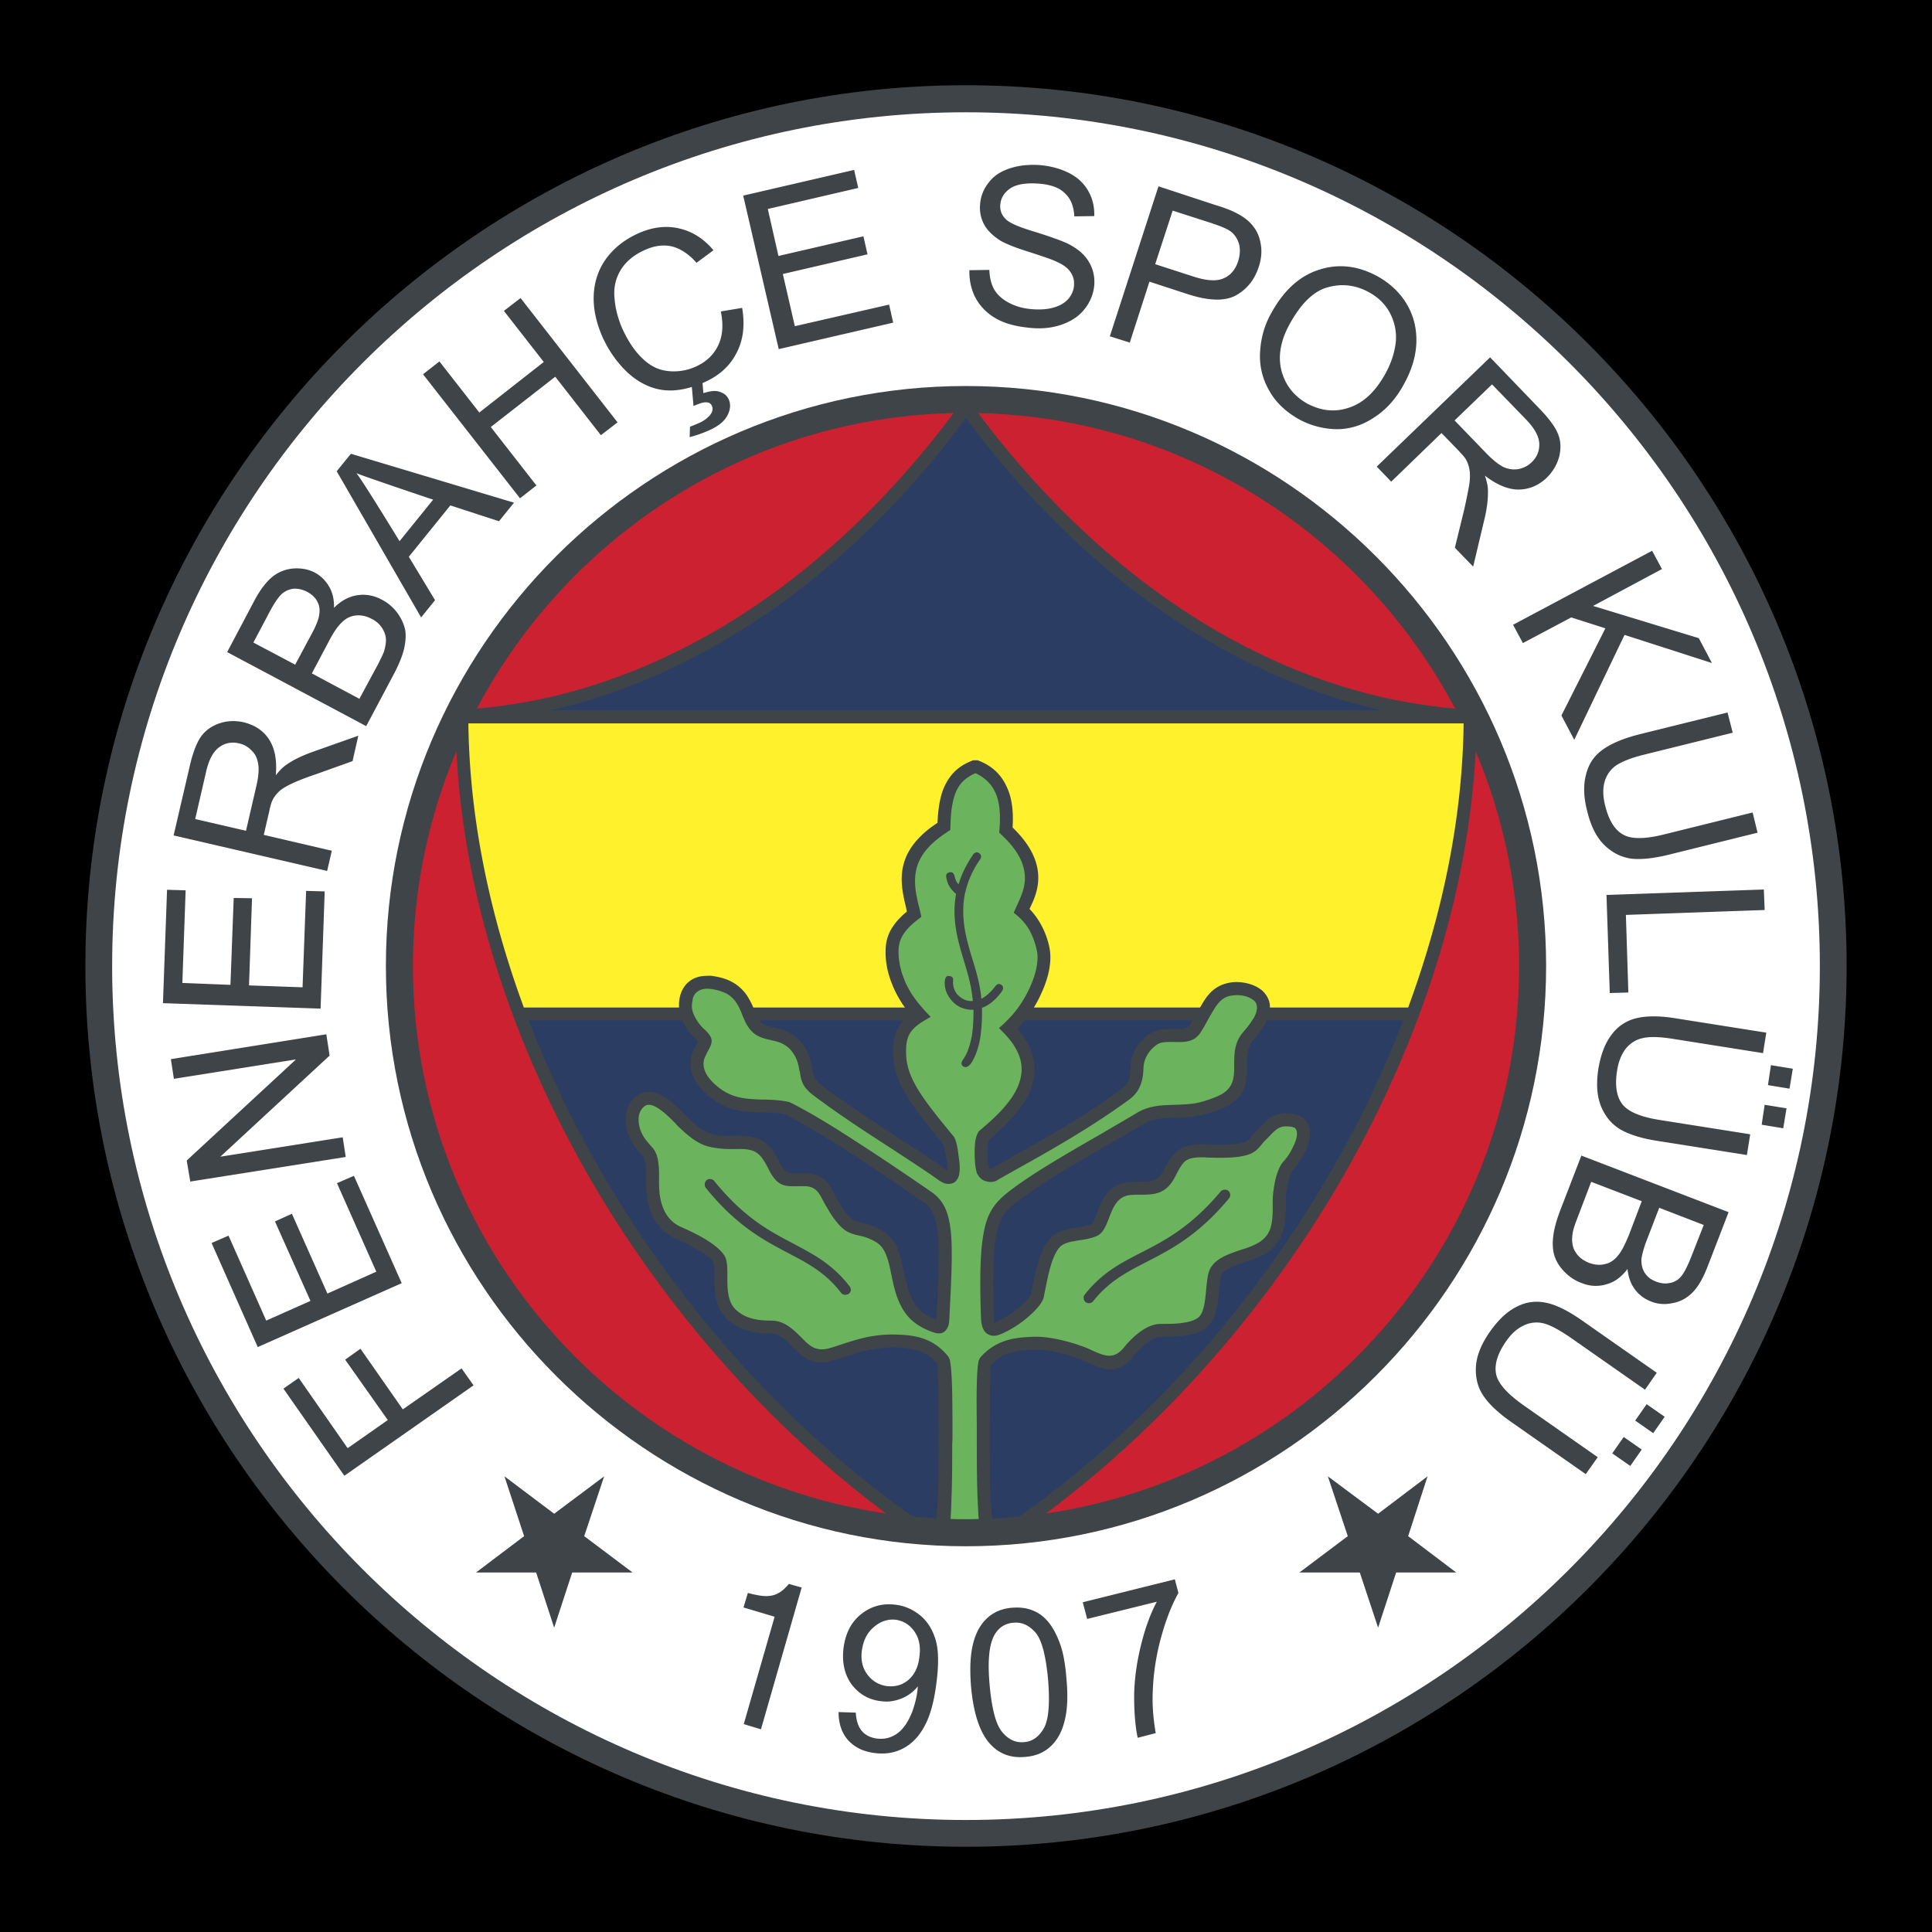<svg xmlns="http://www.w3.org/2000/svg" viewBox="0 0 192.756 192.756"><g fill-rule="evenodd" clip-rule="evenodd"><path fill="#00000000" d="M0 0h192.756v192.756H0V0z"/><path d="M96.364 184.252c48.408 0 87.875-39.467 87.875-87.874 0-48.379-39.467-87.874-87.875-87.874-48.379 0-87.846 39.495-87.846 87.874 0 48.407 39.467 87.874 87.846 87.874z" fill="#3e4448"/><path d="M96.364 181.581c46.935 0 85.203-38.295 85.203-85.203s-38.268-85.176-85.203-85.176c-46.907 0-85.175 38.268-85.175 85.176-.001 46.908 38.268 85.203 85.175 85.203z" fill="#fff"/><path d="M96.364 154.271c31.89 0 57.892-26.03 57.892-57.893s-26.002-57.865-57.892-57.865c-31.862 0-57.864 26.002-57.864 57.865s26.001 57.893 57.864 57.893z" fill="#3e4448"/><path d="M47.576 70.703c9.076-17.171 26.957-29.028 47.562-29.491-6.104 8.205-13.682 15.563-22.377 20.906-5.233 3.188-10.848 5.669-16.79 7.168-2.781.708-5.561 1.145-8.395 1.417zM88.406 150.999c-26.629-3.897-47.208-26.929-47.208-54.621a55.085 55.085 0 0 1 4.334-21.423c.082 1.309.163 2.617.3 3.898 1.363 13.573 6.323 27.474 13.873 40.148 7.386 12.32 17.253 23.468 28.701 31.998zM147.225 74.955a55.103 55.103 0 0 1 4.334 21.423c0 27.692-20.578 50.724-47.209 54.621 11.449-8.53 21.314-19.678 28.701-31.998 7.658-12.838 12.648-26.957 13.928-40.694.109-1.117.191-2.235.246-3.352zM97.592 41.211c20.631.463 38.512 12.32 47.588 29.491a56.945 56.945 0 0 1-7.031-1.09c-6.434-1.444-12.539-4.062-18.152-7.495-8.696-5.342-16.274-12.701-22.405-20.906z" fill="#cc2131"/><path d="M54.908 70.866h82.94c-6.568-1.472-12.783-4.143-18.506-7.659-8.941-5.479-16.736-13.056-22.978-21.505-6.214 8.45-13.982 16.027-22.949 21.505-5.724 3.517-11.939 6.188-18.507 7.659zM68.072 101.802H52.754a107.551 107.551 0 0 0 8.068 16.518c7.686 12.865 18.098 24.422 30.227 32.98.791.081 1.554.136 2.344.19.437-2.645.218-14.854.137-15.427-.545-.627-1.09-1.009-1.717-1.254-.682-.246-1.499-.354-2.507-.382-.954 0-1.745.082-2.508.245-.763.137-1.554.382-2.507.709-.873.272-1.581.545-2.344.545-.817 0-1.581-.3-2.453-1.145a6.42 6.42 0 0 1-.463-.437c-.654-.653-1.309-1.308-2.044-1.308a7.745 7.745 0 0 1-2.453-.301 5.149 5.149 0 0 1-1.99-1.117c-1.281-1.227-1.281-2.943-1.254-4.333 0-.6 0-1.091-.109-1.31-.164-.354-.736-.79-1.445-1.198a21.096 21.096 0 0 0-2.317-1.2c-1.227-.545-1.989-1.471-2.453-2.562-.409-1.036-.545-2.263-.518-3.435.027-.518.027-1.008-.055-1.444-.054-.354-.136-.654-.299-.817l-.027-.027c-.382-.437-.791-.899-1.091-1.472a4.421 4.421 0 0 1-.544-2.153c0-.736.217-1.363.572-1.826.437-.572 1.063-.899 1.636-.899 1.362-.055 2.698 1.253 3.543 2.126.082.055.137.136.218.19.382.409.846.845 1.309 1.199.464.327.927.6 1.39.709.927.218 1.663.19 2.29.163h.109c1.117-.027 1.935.109 2.616.546.682.408 1.172 1.062 1.663 2.098.544 1.091.981 1.091 1.771 1.091.272-.027.545-.027.872 0 1.771.082 2.208.899 2.916 2.235.109.218.218.436.354.626.273.491.518.873.791 1.2.246.272.463.463.654.599.3.164.572.219.899.301.545.108 1.172.245 2.153.872.6.382 1.008.927 1.308 1.554.273.6.437 1.254.572 1.908.3 1.308.518 2.479.981 3.352.436.846 1.117 1.5 2.371 1.963 0-.137.027-.273.027-.463.218-4.089.3-6.678.082-8.396-.164-1.554-.6-2.344-1.418-2.89a369.25 369.25 0 0 0-7.522-5.069c-2.371-1.499-4.551-2.834-6.269-3.68a10.377 10.377 0 0 0-.954-.136c-.381-.027-.708-.027-1.036-.055h-.327c-1.608-.027-3.107-.082-4.77-1.227-.981-.682-1.689-1.472-2.071-2.344-.354-.846-.382-1.771.055-2.645.082-.163.164-.272.218-.381.164-.327.245-.464-.027-.736-.436-.408-.899-.954-1.199-1.554a.94.94 0 0 1-.137-.296zM90.15 101.802H75.758c.354.464.873.572 1.418.709.544.109 1.117.245 1.717.6.463.272.899.654 1.254 1.145s.627 1.117.79 1.854c.055.272.082.436.109.6.109.6.19 1.009.927 1.581 2.726 2.017 5.369 3.734 7.768 5.315 1.717 1.09 3.298 2.125 4.688 3.134l-.027-.027c.027 0 .055.027.082.027.027-.3 0-.681-.054-1.09a20.088 20.088 0 0 0-.3-1.472c-2.044-2.453-3.325-4.144-4.089-5.588-.817-1.581-1.036-2.862-.899-4.47.055-.654.246-1.281.654-1.854.081-.164.218-.328.354-.464zM118.986 101.802h-16.734c-.246.3-.49.6-.736.846a7.494 7.494 0 0 1 1.199 1.825c.381.791.518 1.526.518 2.263-.027 1.526-.709 2.861-1.662 4.062-.846 1.117-1.908 2.071-2.916 2.916a7.561 7.561 0 0 0 0 2.862c.027 0 .055.026.082.055h.08c.027 0 .027 0 .055-.028h.028c.326-.19 1.008-.572 1.689-.953 3.352-1.881 7.359-4.116 11.256-6.95.354-.272.572-.546.736-.873.137-.354.191-.762.191-1.254a4.12 4.12 0 0 1 .572-1.989 4.513 4.513 0 0 1 1.525-1.526c.709-.408 1.5-.408 2.262-.382.654 0 1.281.027 1.555-.381.111-.139.191-.329.3-.493zM99.008 151.518c.9-.055 1.799-.109 2.699-.218 12.129-8.559 22.541-20.115 30.227-32.98a107.507 107.507 0 0 0 8.068-16.518H126.4c-.137.3-.299.572-.463.818-.301.463-.627.845-.953 1.227-.547.653-.574 1.553-.574 2.426 0 1.689 0 3.352-2.697 4.415-.955.354-1.662.545-2.344.654-.682.137-1.309.137-2.154.163-.6.027-1.172.055-1.689.137s-.98.219-1.445.518c-1.008.6-2.18 1.281-3.434 1.989-3.516 2.018-7.74 4.471-9.703 6.188-.764.654-1.254 1.418-1.553 2.917-.301 1.608-.355 4.062-.246 8.068.027.49.027.653.027.653.055.027.354-.136.709-.3.654-.327 1.416-.872 2.016-1.417.545-.491.928-.927.982-1.145.027-.137.082-.437.137-.764.354-1.717.871-4.307 2.262-5.206.682-.463 1.416-.572 2.18-.682.492-.055.982-.136 1.391-.3.191-.054.381-.545.6-1.117.518-1.362 1.145-3.025 3.381-3.107.271-.027.545-.027.816-.027 1.035 0 1.881 0 2.453-1.145.518-1.036.953-1.663 1.58-2.071.627-.437 1.391-.546 2.508-.518h.301c.816.026 2.426.081 3.271-.109.625-.137.816-.354 1.117-.709.162-.19.326-.382.572-.626l.326-.328c.709-.735 1.309-1.362 2.59-1.335.436.027.953.081 1.418.327.543.3.926.817.926 1.744 0 .519-.219 1.172-.518 1.799a7.951 7.951 0 0 1-1.172 1.799l-.027.027c-.164.164-.328.6-.463 1.145-.164.682-.273 1.444-.246 1.963.027 1.172-.027 2.235-.354 3.161-.355 1.009-1.037 1.8-2.291 2.345-.463.218-.98.382-1.443.545-.982.327-1.936.654-2.289 1.172-.137.191-.191.845-.273 1.581-.137 1.418-.271 3.107-1.391 3.87-.572.409-1.254.6-2.018.709-.734.108-1.525.108-2.398.108-.381 0-.762.191-1.172.437-.572.382-1.117.981-1.525 1.472-1.635 1.99-2.971 1.391-4.633.654-.383-.163-.764-.327-1.174-.49-.627-.191-1.281-.409-1.988-.545-.654-.137-1.336-.246-1.963-.219-1.035 0-1.936.082-2.699.327-.68.218-1.254.6-1.799 1.172-.162 1.036-.135 9.677-.107 11.476.026 1.281.079 2.561.243 3.87z" fill="#2c3d63"/><path d="M146.025 72.175H46.731c.109 9.349 2.071 18.943 5.533 28.346h15.481v-.108c0-.272 0-.545.054-.79.137-.764.491-1.336.981-1.718.491-.382 1.09-.545 1.745-.545.273-.027.545 0 .818.055.6.108 1.199.272 1.771.6s1.09.79 1.499 1.444c.246.409.409.736.545 1.062h15.127a10.616 10.616 0 0 1-1.253-2.262c-.491-1.199-.764-2.48-.654-3.816.054-.736.3-1.417.736-2.044.327-.491.79-.981 1.363-1.445l-.082-.409c-.572-2.398-1.308-5.533 3.135-8.449.082-1.636.3-2.89.817-3.871.573-1.118 1.417-1.881 2.752-2.372h.438c1.334.491 2.289 1.336 2.861 2.562.545 1.091.736 2.48.627 4.143 3.814 3.68 2.453 6.569 1.689 8.123.49.518.926 1.117 1.254 1.771.49.954.764 1.963.818 2.726.08 1.309-.328 2.753-.955 4.062-.191.436-.436.872-.68 1.28h16.57c.109-.163.219-.354.328-.545.408-.654.816-1.117 1.336-1.444.518-.327 1.09-.49 1.717-.545.463-.027.953.027 1.389.136.545.137 1.062.382 1.473.736.408.409.709.899.736 1.526v.136h13.791c3.462-9.402 5.425-18.997 5.534-28.345z" fill="#fff22d"/><path d="M97.646 151.545c-.438.026-.846.026-1.283.026-.518 0-1.036 0-1.526-.026.055-.627.082-1.881.109-2.508.055-1.526.055-3.271.055-4.824 0-.272.027-.519.027-.764 0-1.417 0-3.053-.027-4.497s-.109-2.698-.246-3.325l-.136-.272c-.708-.872-1.472-1.418-2.344-1.744-.845-.327-1.799-.437-2.971-.464-1.009-.026-1.881.082-2.753.245-.872.191-1.69.437-2.671.764-.763.245-1.39.49-1.935.463-.491 0-.981-.19-1.581-.763l-.409-.409c-.845-.845-1.717-1.689-2.998-1.689-.763 0-1.445-.055-2.044-.246a3.573 3.573 0 0 1-1.499-.844c-.872-.818-.845-2.235-.845-3.353 0-.764 0-1.418-.218-1.908-.3-.6-1.063-1.199-1.935-1.744-.818-.491-1.744-.927-2.48-1.255-.872-.381-1.444-1.062-1.771-1.88-.354-.845-.437-1.881-.409-2.917 0-.545 0-1.145-.082-1.663-.082-.626-.272-1.145-.681-1.553l.027.027c-.327-.382-.681-.763-.926-1.227a3.238 3.238 0 0 1-.382-1.526c0-.437.136-.79.327-1.035.19-.246.436-.409.654-.409.79-.028 1.88 1.035 2.589 1.744.082.082.136.136.191.218.436.437.926.899 1.472 1.309.572.436 1.227.79 1.88.927 1.09.245 1.908.218 2.589.218h.109c.873-.027 1.472.055 1.908.327.437.272.791.763 1.2 1.58.899 1.827 1.608 1.827 2.943 1.8h.791c1.036.055 1.336.627 1.826 1.58.109.191.218.383.382.654.3.546.627 1.009.927 1.363.327.409.654.709.981.899.491.272.872.354 1.281.437.436.108.954.218 1.745.708.354.245.627.6.817 1.009.218.491.382 1.063.49 1.608.3 1.444.518 2.644 1.09 3.707.573 1.117 1.472 1.989 3.081 2.562.79.3 1.199.164 1.499-.327.218-.327.218-.708.246-1.28.218-4.144.327-6.787.109-8.613-.245-1.99-.845-3.025-1.99-3.789-2.535-1.744-5.151-3.516-7.577-5.069-2.426-1.581-4.688-2.943-6.459-3.816l-.164-.054a10.804 10.804 0 0 0-1.172-.164 14.729 14.729 0 0 0-1.09-.055h-.354c-1.39-.055-2.726-.082-4.061-1.008-.764-.546-1.336-1.146-1.608-1.771-.218-.519-.245-1.063.027-1.582.055-.108.109-.245.164-.354.518-.927.763-1.336-.272-2.29-.354-.3-.682-.735-.927-1.199-.19-.354-.327-.735-.327-1.117 0-.19.027-.382.055-.545.055-.437.246-.735.491-.899.245-.191.6-.3.981-.3.191 0 .381.026.572.055.463.081.927.218 1.363.436.382.218.764.545 1.036 1.009.3.49.436.872.573 1.227.163.354.272.682.518 1.035.627.981 1.417 1.172 2.29 1.363.436.108.899.19 1.335.463.327.191.627.437.845.791.273.354.464.79.6 1.39.028.163.055.354.109.519.136.898.246 1.525 1.417 2.398 2.699 2.017 5.397 3.761 7.85 5.342 1.69 1.117 3.271 2.126 4.634 3.107.218.136.409.245.599.3.218.055.437.055.654 0a.89.89 0 0 0 .545-.409c.082-.109.109-.218.164-.327.136-.518.108-1.172 0-1.854-.082-.653-.164-1.444-.463-2.044-2.017-2.426-3.298-4.062-4.006-5.451-.682-1.309-.873-2.398-.764-3.762.055-.436.164-.872.437-1.254.49-.708 1.253-1.09 1.989-1.525-1.09-1.118-2.017-2.208-2.617-3.68-.409-1.009-.654-2.126-.572-3.217.054-.518.218-.981.518-1.417.463-.682 1.09-1.172 1.744-1.663-.272-1.253-.681-2.48-.627-3.761.055-2.317 1.663-3.734 3.516-4.906.027-1.309.082-2.808.654-4.007.382-.763.982-1.281 1.854-1.663.873.409 1.525 1.008 1.936 1.826.6 1.281.545 2.726.436 4.116 1.281 1.172 2.508 2.589 2.562 4.443.027 1.308-.627 2.371-1.117 3.543.734.572 1.254 1.117 1.689 1.962.381.791.627 1.636.682 2.263.055 1.062-.301 2.262-.846 3.407-.736 1.554-1.689 2.753-2.998 3.87.736.735 1.445 1.472 1.881 2.453.273.572.381 1.145.381 1.689-.027 1.199-.572 2.316-1.361 3.298-.818 1.063-1.908 2.018-2.916 2.862-.41.654-.41 1.499-.41 2.262 0 .654.055 1.309.191 1.8a.75.75 0 0 0 .164.327c.135.245.354.436.627.545.299.108.625.163.953.082.109-.027.244-.082.354-.164.764-.436 1.227-.682 1.689-.954 3.381-1.88 7.469-4.17 11.395-7.032.572-.408.926-.872 1.145-1.417.219-.519.299-1.091.326-1.718 0-.518.164-.98.383-1.362a3.225 3.225 0 0 1 1.035-1.063c.408-.245 1.035-.218 1.607-.218 1.037.027 2.018.055 2.672-.953a14.8 14.8 0 0 0 .654-1.118c.191-.354.436-.764.709-1.227.299-.49.6-.817.926-1.035.328-.219.682-.301 1.119-.328.354-.026.68 0 1.008.082.354.082.654.246.898.437a.83.83 0 0 1 .301.654c.027.108 0 .245-.027.382-.082.381-.273.735-.518 1.062-.219.354-.545.736-.846 1.091-.871 1.035-.871 2.152-.871 3.271 0 1.254 0 2.479-1.881 3.188-.873.354-1.5.518-2.1.627-.572.082-1.172.108-1.963.137-.654.026-1.254.026-1.881.136-.654.109-1.281.3-1.906.682-.9.545-2.1 1.227-3.381 1.99-3.57 2.044-7.877 4.523-9.949 6.322-.953.873-1.607 1.799-1.934 3.652-.328 1.718-.41 4.252-.273 8.368.027 1.172.383 1.69.98 1.854.52.136 1.01-.108 1.609-.409a10.71 10.71 0 0 0 2.316-1.607c.709-.628 1.254-1.309 1.363-1.8.055-.326.107-.545.162-.817.301-1.499.736-3.761 1.691-4.388.436-.272 1.035-.354 1.662-.464.545-.081 1.09-.164 1.662-.382.709-.245 1.01-1.008 1.336-1.853.381-1.009.846-2.235 2.234-2.29.273-.027.545-.027.764-.027 1.5 0 2.699 0 3.625-1.854.408-.817.709-1.309 1.09-1.581h.027c.383-.245.9-.299 1.771-.299.082 0 .164.026.301.026.873.027 2.562.082 3.598-.163 1.035-.219 1.336-.573 1.826-1.145.109-.164.273-.327.463-.518l.355-.355c.49-.518.898-.954 1.635-.926.273 0 .6.026.816.136.137.082.246.272.246.627 0 .327-.137.764-.381 1.254-.246.545-.6 1.09-.955 1.472l.027-.027c-.354.354-.627 1.009-.816 1.744-.191.791-.301 1.69-.301 2.317.027 1.036 0 1.962-.244 2.698-.246.682-.736 1.227-1.609 1.608-.381.19-.871.354-1.334.49-1.174.409-2.318.791-2.918 1.663-.354.49-.436 1.28-.518 2.207-.109 1.145-.219 2.48-.846 2.917-.381.272-.898.409-1.471.49-.627.109-1.363.109-2.209.109-.652 0-1.279.245-1.879.653-.709.463-1.363 1.146-1.826 1.718-1.01 1.227-1.936.817-3.107.3-.41-.191-.818-.382-1.281-.518-.654-.246-1.391-.437-2.127-.6-.764-.164-1.525-.273-2.262-.273-1.145.027-2.152.109-3.053.41a5.629 5.629 0 0 0-2.508 1.689l-.135.272c-.246 1.062-.219 3.952-.191 6.541v1.335c0 1.282 0 2.727.027 4.062 0 .437.027.873.027 1.281.027.654.082 1.936.136 2.59z" fill="#6cb35d"/><path d="M97.781 85.748a9.893 9.893 0 0 0-1.2 2.317c-.081.272-.19.572-.245.845 0 .055-.027.109-.054.191a9.175 9.175 0 0 0-.164 1.254c-.108 1.962.382 3.625.873 5.261.381 1.199.735 2.426.899 3.788 0 .082 0 .164.027.246.408-.219.846-.573 1.281-1.118.191-.272.408-.49.709-.272.299.218.162.518-.055.79-.6.791-1.254 1.281-1.881 1.499.027.954-.027 1.99-.164 2.944-.162.98-.463 1.88-.899 2.562-.219.3-.546.545-.818.327-.328-.245-.082-.545.109-.845.354-.545.6-1.336.764-2.181.135-.872.163-1.771.163-2.617a2.777 2.777 0 0 1-1.171-.19 2.548 2.548 0 0 1-1.118-.872 2.507 2.507 0 0 1-.572-1.799c.027-.3.136-.572.49-.49.381.055.354.3.327.627 0 .409.137.817.381 1.144.219.246.491.465.818.601.245.082.49.137.79.109-.025-.109-.025-.245-.053-.354-.137-1.309-.492-2.48-.846-3.652-.518-1.717-1.036-3.435-.926-5.533.027-.409.081-.763.136-1.145a3.371 3.371 0 0 1-.518-.545c-.191-.272-.327-.518-.436-1.008-.055-.218-.082-.518.3-.6.354-.082.463.19.518.409.081.354.163.518.299.682a.38.38 0 0 0 .082.109c.055-.136.108-.3.163-.463.3-.873.736-1.663 1.281-2.48.109-.191.355-.354.627-.164.247.16.22.433.083.623zM122.611 119.573c-3.08 3.707-5.832 5.097-8.258 6.351-1.963 1.009-3.707 1.908-5.287 3.897-.164.218-.545.273-.764.082s-.246-.545-.082-.736c1.717-2.181 3.57-3.135 5.643-4.197 2.344-1.199 4.961-2.562 7.932-6.105.164-.19.518-.245.764-.055a.553.553 0 0 1 .052.763zM71.261 117.829c2.971 3.68 5.588 5.042 7.932 6.269 2.044 1.09 3.871 2.044 5.56 4.225.164.218.218.545-.082.764-.272.163-.6.108-.763-.109-1.526-1.99-3.271-2.916-5.206-3.925-2.426-1.281-5.179-2.698-8.286-6.542a.585.585 0 0 1 .082-.763c.218-.192.6-.138.763.081zM161.998 143.368l1.799 1.254-1.145 1.635-1.798-1.254 1.144-1.635zM164.287 140.097l1.799 1.254-1.145 1.635-1.798-1.254 1.144-1.635zM159.408 145.385l-1.199 1.69-7.441-5.207c-1.281-.899-2.207-1.771-2.752-2.589-.572-.817-.818-1.799-.764-2.89.055-1.09.518-2.262 1.391-3.516.844-1.199 1.744-2.044 2.697-2.508.953-.49 1.936-.6 2.943-.382 1.037.219 2.209.818 3.572 1.772l7.439 5.206-1.172 1.689-7.441-5.206c-1.117-.763-2.016-1.254-2.697-1.417a2.894 2.894 0 0 0-1.963.218c-.654.3-1.227.818-1.744 1.554-.873 1.254-1.199 2.344-1.01 3.299.191.926 1.092 1.935 2.699 3.079l7.442 5.208zM176.061 110.225l2.181.354-.328 1.989-2.152-.354.299-1.989zM176.688 106.272l2.181.354-.328 1.99-2.152-.354.299-1.99zM174.617 113.168l-.328 2.071-8.967-1.417c-1.553-.246-2.752-.627-3.625-1.118-.871-.518-1.498-1.253-1.936-2.262-.436-1.036-.518-2.29-.299-3.762.244-1.472.682-2.616 1.336-3.461a4.27 4.27 0 0 1 2.48-1.636c1.008-.245 2.344-.245 3.979.027l8.967 1.417-.326 2.044-8.941-1.417c-1.361-.218-2.371-.245-3.053-.082-.68.137-1.225.491-1.689 1.036-.436.572-.734 1.281-.873 2.181-.244 1.499-.053 2.644.52 3.38.6.763 1.854 1.281 3.789 1.58l8.966 1.419zM160.279 89.291l15.7-.545.082 2.045-13.846.49.246 7.741-1.854.054-.328-9.785zM174.861 81.061l.492 2.017-8.805 2.181c-1.525.381-2.807.518-3.789.409-.98-.137-1.879-.573-2.67-1.335-.791-.763-1.363-1.881-1.719-3.353-.381-1.417-.408-2.671-.135-3.68.244-1.036.791-1.881 1.635-2.48.846-.627 2.072-1.145 3.68-1.554l8.805-2.181.518 2.018-8.805 2.18c-1.336.327-2.262.708-2.834 1.09a2.92 2.92 0 0 0-1.145 1.636c-.191.681-.164 1.472.055 2.344.354 1.472.953 2.453 1.799 2.916.816.463 2.18.463 4.115-.027l8.803-2.181zM150.959 62.335l13.873-7.386.98 1.826-6.869 3.679 10.549 3.217 1.309 2.48-8.721-2.807-5.016 10.466-1.281-2.426 4.387-8.695-3.406-1.089-4.825 2.561-.98-1.826zM96.718 26.957l1.991-.027c.027.791.191 1.445.49 1.962.326.545.816.981 1.498 1.335.682.355 1.473.573 2.371.627.791.055 1.5 0 2.127-.191.627-.19 1.09-.49 1.418-.872.326-.409.518-.845.545-1.335.027-.491-.082-.927-.355-1.309-.244-.382-.709-.736-1.336-1.009-.408-.218-1.307-.518-2.725-.981-1.418-.436-2.426-.845-2.971-1.172-.709-.463-1.254-.981-1.58-1.581a3.54 3.54 0 0 1-.41-1.99c.055-.79.328-1.526.846-2.181.49-.654 1.172-1.117 2.07-1.417.873-.3 1.854-.409 2.918-.354 1.145.082 2.152.354 3.023.791.873.436 1.5 1.036 1.938 1.799.436.763.625 1.608.6 2.507l-1.99.027c-.055-1.008-.355-1.771-.955-2.316-.572-.573-1.471-.872-2.67-.954-1.254-.082-2.182.082-2.781.49-.6.409-.926.954-.98 1.608-.055.573.137 1.036.518 1.417.354.409 1.391.845 3.053 1.336 1.635.518 2.779.927 3.379 1.254.9.49 1.527 1.062 1.908 1.744.41.682.572 1.444.52 2.262a4.373 4.373 0 0 1-.9 2.317c-.518.709-1.254 1.227-2.182 1.581-.926.354-1.934.49-3.053.409-1.416-.109-2.588-.381-3.516-.872-.926-.491-1.635-1.172-2.125-2.017-.492-.871-.711-1.853-.684-2.888zM77.694 34.833L74.15 19.516l11.066-2.563.409 1.799-9.021 2.099 1.063 4.688 8.476-1.962.409 1.798-8.449 1.963 1.199 5.206 9.404-2.153.408 1.799-11.42 2.643zM73.469 35.242c.682-1.281.873-2.78.573-4.524l-2.126.354c.272 1.335.191 2.453-.272 3.407s-1.227 1.663-2.29 2.126a5.29 5.29 0 0 1-2.752.409c-.954-.109-1.799-.545-2.562-1.308-.763-.736-1.417-1.745-1.962-2.944-.409-.954-.682-1.935-.763-2.971-.109-1.008.082-1.962.6-2.834.518-.845 1.308-1.526 2.426-2.017.954-.436 1.853-.545 2.698-.354.845.218 1.663.736 2.453 1.635l1.69-1.254c-.981-1.172-2.126-1.881-3.435-2.18-1.308-.3-2.671-.136-4.116.518-1.254.572-2.29 1.363-3.08 2.398-.791 1.063-1.227 2.262-1.309 3.625-.082 1.39.218 2.808.873 4.307.627 1.363 1.444 2.535 2.48 3.516 1.036.954 2.181 1.554 3.435 1.745.92.14 1.916.042 2.994-.288l.168 1.896c.463-.191.817-.327 1.062-.354.219-.027.409 0 .518.055a.6.6 0 0 1 .245.272c.382.791-.79 1.526-1.253 1.717-.19.082-.491.218-.927.381l-.027 1.036a11.98 11.98 0 0 0 1.881-.654c.954-.409 1.581-.927 1.88-1.499.3-.572.354-1.118.136-1.608-.163-.354-.436-.6-.845-.736-.408-.164-.899-.136-1.689.109l-.079-1.009c.044-.019.088-.035.133-.055 1.498-.655 2.588-1.636 3.242-2.917zM51.882 49.715l-9.676-12.374 1.636-1.281 3.979 5.097 6.432-5.042-3.979-5.097 1.663-1.281 9.676 12.401-1.663 1.281-4.552-5.833-6.432 5.016 4.552 5.833-1.636 1.28zM55.289 151.026l4.988-3.733-1.989 5.969 4.824 3.625h-6.024l-1.799 5.506-1.799-5.506h-5.996l4.797-3.625-1.962-5.969 4.96 3.733zM108.467 161.521l-.438-1.663 9.186-2.289.355 1.362c-.654 1.173-1.254 2.671-1.746 4.498a23.34 23.34 0 0 0-.816 5.424c-.055 1.281.055 2.644.299 4.061l-1.799.464c-.244-1.117-.354-2.535-.354-4.225.027-1.69.271-3.353.682-5.016.408-1.662.926-3.106 1.58-4.333l-6.949 1.717zM75.922 172.532l-1.717-.518 3.08-10.712-3.107-.927.437-1.445c1.881.491 2.89.545 4.088-.899l1.281.354-4.062 14.147zM137.494 151.026l-5.015-3.733 1.99 5.969-4.824 3.625h6.023l1.826 5.506 1.799-5.506h5.996l-4.797-3.625 1.936-5.969-4.934 3.733zM47.249 138.216l-12.893 9.022-6.078-8.695 1.527-1.063 4.879 7.005 4.006-2.807-4.252-6.024 1.526-1.091 4.225 6.051 5.86-4.088 1.2 1.69zM31.985 100.63l-15.727-.545.409-11.312 1.854.055-.328 9.24 4.798.191.326-8.668 1.827.027-.3 8.695 5.342.191.355-9.621 1.853.054-.409 11.693zM34.493 115.43l-15.509 2.454-.355-2.1 10.903-10.085-12.183 1.936-.3-1.963 15.509-2.48.326 2.126-10.902 10.085 12.211-1.935.3 1.962zM40.08 128.022L25.716 134.4l-4.606-10.384 1.69-.736 3.761 8.477 4.416-1.963-3.544-7.932 1.69-.762 3.544 7.959 4.878-2.181-3.924-8.831 1.69-.736 4.769 10.711zM96.882 168.28c-.137-1.744-.082-3.135.19-4.226.246-1.062.709-1.935 1.363-2.562s1.5-1.009 2.562-1.09c.791-.055 1.471.026 2.098.3.627.245 1.145.682 1.582 1.227.436.572.789 1.254 1.09 2.099.301.817.518 1.963.627 3.406.164 1.718.109 3.107-.164 4.198-.244 1.062-.709 1.935-1.363 2.562-.652.627-1.498 1.009-2.561 1.091-1.418.136-2.562-.272-3.463-1.227-1.062-1.117-1.716-3.052-1.961-5.778zm1.854-.164c.219 2.398.627 3.952 1.254 4.688.625.763 1.361 1.09 2.18 1.008.818-.054 1.471-.518 1.963-1.362.49-.845.627-2.453.436-4.852-.219-2.398-.627-3.979-1.254-4.716-.654-.735-1.363-1.062-2.207-.98-.818.055-1.445.463-1.881 1.199-.545.954-.709 2.617-.491 5.015zM83.663 170.814l1.718.055c.054.817.245 1.417.626 1.854.354.409.873.654 1.5.736.545.054 1.035 0 1.499-.218a2.9 2.9 0 0 0 1.118-.873c.327-.381.627-.926.899-1.607.245-.709.436-1.418.518-2.154 0-.081.027-.19.027-.354a3.965 3.965 0 0 1-1.608 1.199c-.682.272-1.363.381-2.072.272-1.226-.136-2.18-.709-2.916-1.663-.708-.98-.981-2.181-.817-3.598.19-1.499.763-2.616 1.744-3.407.981-.79 2.126-1.117 3.434-.953.954.108 1.772.49 2.508 1.09.708.6 1.199 1.391 1.499 2.398.3.981.327 2.372.109 4.144-.218 1.854-.6 3.324-1.145 4.36-.545 1.063-1.254 1.826-2.099 2.29-.873.49-1.854.654-2.917.518-1.145-.137-2.017-.572-2.671-1.281-.627-.709-.954-1.662-.954-2.808zm8.068-5.533c.136-1.008-.027-1.853-.518-2.534-.463-.654-1.09-1.036-1.854-1.146-.791-.081-1.526.164-2.18.736-.682.572-1.063 1.363-1.199 2.398-.109.927.082 1.717.572 2.345a2.83 2.83 0 0 0 1.962 1.145c.817.082 1.526-.109 2.125-.627.601-.517.983-1.281 1.092-2.317zM42.015 61.6l-8.422-14.583 1.417-1.744 16.272 4.879-1.499 1.853-4.852-1.581-4.143 5.124 2.616 4.333-1.389 1.719zm-2.153-7.605l3.353-4.144s-6.841-2.29-7.659-2.644c.653.792 4.306 6.788 4.306 6.788zM36.537 72.447L22.664 65.06l2.753-5.206c.572-1.063 1.172-1.827 1.771-2.317a3.795 3.795 0 0 1 2.099-.818c.791-.054 1.499.082 2.126.409a3.673 3.673 0 0 1 1.417 1.39c.354.6.518 1.309.491 2.126.708-.708 1.472-1.117 2.29-1.253.845-.137 1.663 0 2.48.436a4.49 4.49 0 0 1 1.581 1.363c.409.572.654 1.145.764 1.717.081.573.027 1.2-.137 1.881-.164.682-.491 1.472-.954 2.371l-2.808 5.288zm-.682-2.725l1.854-3.435c.299-.6.518-1.036.6-1.281.136-.463.218-.899.191-1.281-.027-.381-.164-.736-.409-1.117a2.545 2.545 0 0 0-1.036-.873c-.49-.272-1.036-.382-1.554-.327s-.981.272-1.39.682c-.409.382-.845 1.008-1.308 1.908l-1.69 3.189 4.742 2.535zm-6.405-3.408l1.608-2.998c.437-.791.682-1.417.763-1.826.109-.545.082-1.009-.136-1.417-.191-.409-.518-.736-1.009-1.009-.463-.245-.927-.354-1.39-.327a2.14 2.14 0 0 0-1.227.572c-.354.354-.79 1.009-1.308 2.018l-1.472 2.78 4.171 2.207zM32.639 86.893L17.321 83.35l1.581-6.787c.3-1.363.682-2.372 1.118-3.026.436-.627 1.063-1.09 1.854-1.362.791-.273 1.608-.3 2.453-.109 1.09.272 1.935.818 2.507 1.69.573.872.818 2.071.682 3.598.381-.491.708-.818 1.036-1.036.682-.49 1.5-.872 2.426-1.227l4.77-1.689-.572 2.535-3.653 1.308c-1.063.354-1.88.682-2.453.954s-1.009.545-1.254.791c-.272.272-.491.545-.627.845-.109.218-.218.573-.327 1.118l-.545 2.344 6.787 1.581-.465 2.015zm-8.095-4.007l1.009-4.361c.218-.927.3-1.663.218-2.235-.082-.573-.272-1.036-.654-1.39a2.345 2.345 0 0 0-1.281-.736c-.708-.163-1.363-.054-1.962.382-.572.409-1.008 1.199-1.281 2.317l-1.118 4.852 5.069 1.171zM137.357 46.554l11.312-10.902 4.824 5.015c.98 1.009 1.635 1.854 1.934 2.59.301.708.328 1.472.137 2.29-.219.817-.627 1.499-1.254 2.126-.816.763-1.717 1.145-2.779 1.172-1.064 0-2.182-.463-3.381-1.39.191.572.301 1.063.301 1.445.027.817-.082 1.717-.301 2.698l-1.172 4.933-1.826-1.881.928-3.788c.244-1.09.408-1.936.518-2.562.082-.627.082-1.145 0-1.5a3.046 3.046 0 0 0-.354-.981c-.109-.191-.383-.491-.736-.872l-1.689-1.745-5.016 4.852-1.446-1.5zm7.768-4.607l3.107 3.217c.654.681 1.254 1.171 1.744 1.417.518.245 1.037.3 1.527.218.518-.109.953-.327 1.309-.681.545-.518.789-1.145.762-1.854-.027-.736-.463-1.499-1.254-2.344l-3.461-3.57-3.734 3.597zM126.836 31.236c1.254-2.29 2.863-3.734 4.797-4.333 1.936-.627 3.898-.382 5.834.681 1.254.709 2.234 1.636 2.916 2.808.682 1.172.98 2.453.926 3.843-.053 1.363-.49 2.752-1.252 4.116-.764 1.417-1.746 2.507-2.918 3.271-1.172.79-2.426 1.199-3.76 1.199a8.123 8.123 0 0 1-3.816-1.009c-1.281-.736-2.289-1.663-2.943-2.862a6.793 6.793 0 0 1-.9-3.843c.081-1.391.436-2.672 1.116-3.871zm1.853 1.063c-.926 1.663-1.199 3.216-.844 4.661.381 1.444 1.227 2.534 2.562 3.298 1.389.735 2.779.899 4.197.408 1.416-.463 2.615-1.58 3.598-3.352.627-1.118.953-2.208 1.062-3.243.082-1.036-.137-1.99-.6-2.862s-1.172-1.553-2.072-2.044c-1.281-.708-2.643-.899-4.061-.518-1.416.354-2.697 1.58-3.842 3.652zM110.729 33.553l4.852-14.964 5.643 1.854c1.008.3 1.744.6 2.234.872.682.354 1.227.79 1.607 1.308.383.491.627 1.09.736 1.827.109.708.027 1.444-.217 2.18-.41 1.254-1.146 2.208-2.264 2.834-1.09.6-2.697.572-4.797-.109l-3.844-1.254-1.961 6.078-1.989-.626zm4.523-7.196l3.871 1.253c1.281.409 2.264.464 2.943.164.709-.299 1.199-.872 1.473-1.744.191-.626.219-1.227.055-1.772-.191-.545-.49-.981-.982-1.281-.299-.19-.898-.436-1.799-.736l-3.816-1.227-1.745 5.343zM157.773 115.294l14.689 5.643-2.125 5.505c-.436 1.117-.928 1.963-1.473 2.508-.572.572-1.227.927-1.988 1.062-.764.164-1.473.109-2.154-.163-.627-.245-1.172-.627-1.58-1.172-.438-.572-.682-1.254-.764-2.071-.6.79-1.281 1.309-2.1 1.526a3.624 3.624 0 0 1-2.506-.137c-.682-.245-1.254-.654-1.746-1.172-.49-.518-.789-1.036-.953-1.581s-.191-1.199-.109-1.881c.082-.708.301-1.526.654-2.479l2.155-5.588zm.981 2.616l-1.391 3.652c-.244.627-.381 1.063-.436 1.336-.082.49-.109.899-.027 1.28.055.383.244.71.518 1.063.301.327.654.572 1.145.764.545.19 1.064.245 1.582.108.518-.108.926-.408 1.281-.845.354-.408.707-1.117 1.09-2.044l1.281-3.38-5.043-1.934zm6.787 2.59l-1.227 3.189c-.328.845-.49 1.498-.545 1.907-.027.545.082 1.009.326 1.39.246.382.6.682 1.117.873.49.19.955.245 1.418.136.463-.081.846-.327 1.145-.708.301-.382.654-1.091 1.062-2.153l1.145-2.917-4.441-1.717z" fill="#3e4448"/></g></svg>